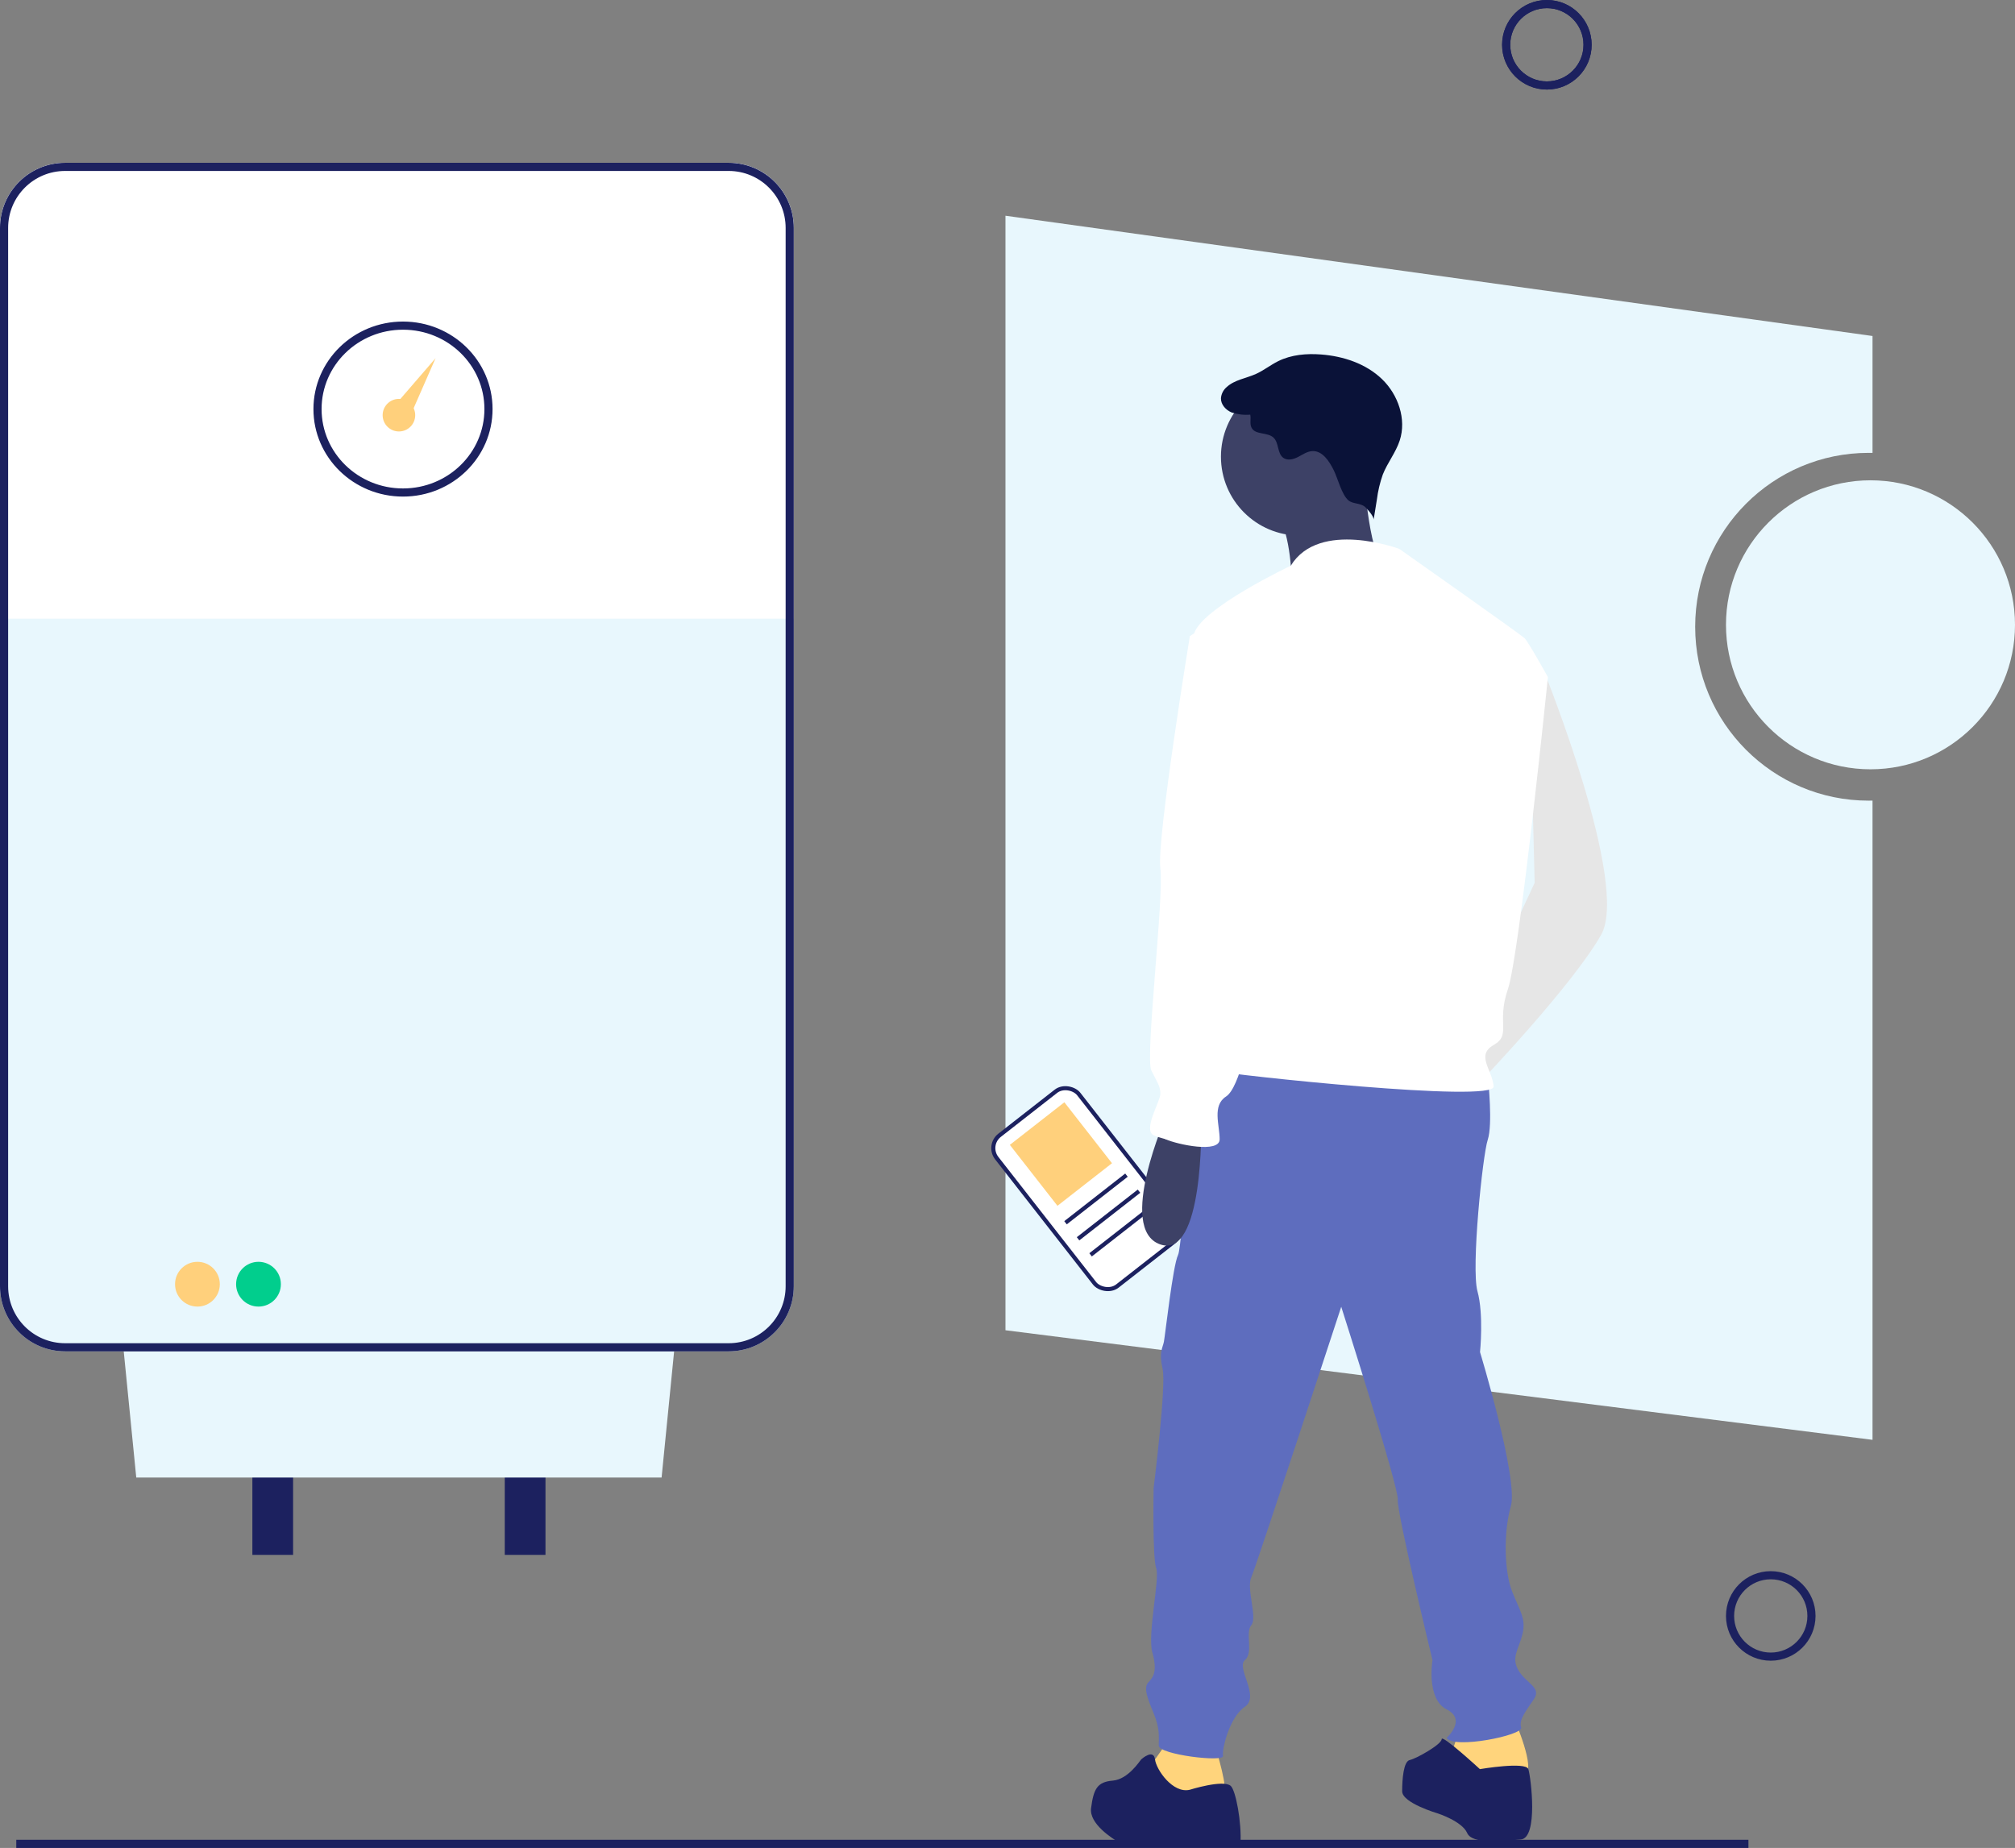<?xml version="1.0" encoding="UTF-8"?> <svg xmlns="http://www.w3.org/2000/svg" xmlns:xlink="http://www.w3.org/1999/xlink" width="495px" height="454px" viewBox="0 0 495 454"><rect x="0" y="0" width="495" height="454" fill="#808080" stroke="none"/><!-- Generator: Sketch 55.2 (78181) - https://sketchapp.com --><title>illustration_entretien</title><desc>Created with Sketch.</desc><defs><path d="M213,110.269 C212.678,110.262 212.355,110.258 212.032,110.258 C188.504,110.258 169.432,129.386 169.432,152.981 C169.432,176.576 188.504,195.703 212.032,195.703 C212.355,195.703 212.678,195.7 213,195.692 L213,352.735 L0,325.813 L0,52 L213,81.547 L213,110.269 Z" id="path-1"></path><path d="M36.727,21.979 L7.474,21.979 C5.093,20.619 -0.465,17.011 0.031,13.203 C0.66,8.369 1.604,6.757 5.38,6.435 C9.156,6.113 11.987,1.601 12.302,1.279 C12.617,0.956 15.391,-1.399 15.734,1.229 C16.078,3.857 20.168,9.658 24.258,8.691 C24.258,8.691 32.439,6.113 34.326,7.724 C35.559,8.776 37.06,16.697 36.727,21.979 Z" id="path-3"></path></defs><g id="Chauffagiste-/-Plombier" stroke="none" stroke-width="1" fill="none" fill-rule="evenodd"><g id="chauffagiste-#5-copy-4" transform="translate(-188, -1439)"><g id="illustration_entretien" transform="translate(188, 1440)"><g id="background" transform="translate(247, 0)"><circle id="Oval-5" stroke="#1C215F" stroke-width="2" fill-rule="nonzero" cx="133" cy="10" r="10"></circle><circle id="Oval-5" stroke="#1C215F" stroke-width="2" fill-rule="nonzero" cx="133" cy="10" r="10"></circle><circle id="Oval-5-Copy-2" stroke="#1C215F" stroke-width="2" fill-rule="nonzero" cx="188" cy="396" r="10"></circle><circle id="Oval-3" fill="#E8F7FD" fill-rule="nonzero" cx="212.5" cy="152.5" r="35.5"></circle><mask id="mask-2" fill="white"><use xlink:href="#path-1"></use></mask><use id="Combined-Shape" fill="#E8F7FD" fill-rule="nonzero" xlink:href="#path-1"></use></g><g id="boiler" transform="translate(0, 39)" fill-rule="nonzero"><path d="M67,337 L67,273.627" id="Line-4" stroke="#1C215F" stroke-width="10" stroke-linecap="square"></path><path d="M129,337 L129,273.627" id="Line-4-Copy" stroke="#1C215F" stroke-width="10" stroke-linecap="square"></path><polygon id="Rectangle-6" fill="#E8F7FD" points="30 288 166 288 162.527 323 33.473 323"></polygon><path d="M16,0 L179,0 C187.837,-1.623249e-15 195,7.163 195,16 L195,276 C195,284.837 187.837,292 179,292 L16,292 C7.163,292 1.082166e-15,284.837 0,276 L0,16 C-1.082166e-15,7.163 7.163,1.623249e-15 16,0 Z" id="Rectangle-16" fill="#E8F7FD"></path><path d="M16,0 L179,0 C187.837,-1.623249e-15 195,7.163 195,16 L195,112 L0,112 L0,16 C-1.082166e-15,7.163 7.163,1.623249e-15 16,0 Z" id="Rectangle-16-Copy" fill="#FFFFFF"></path><path d="M16,1 C7.716,1 1,7.716 1,16 L1,276 C1,284.284 7.716,291 16,291 L179,291 C187.284,291 194,284.284 194,276 L194,16 C194,7.716 187.284,1 179,1 L16,1 Z" id="Rectangle-16-Copy-2" stroke="#1C215F" stroke-width="2"></path><circle id="Oval-4" fill="#FFD07C" cx="48.5" cy="275.5" r="5.5"></circle><circle id="Oval-4-Copy" fill="#01CE8D" cx="63.5" cy="275.5" r="5.5"></circle><ellipse id="Oval-2" stroke="#1C215F" stroke-width="2" fill="#FFFFFF" cx="99" cy="60.5" rx="21" ry="20.5"></ellipse><circle id="Oval-3" fill="#FFD07C" cx="98" cy="62" r="4"></circle><polygon id="Triangle" fill="#FFD07C" points="107 48 101.3 61 98 58.422"></polygon></g><g id="character" transform="translate(207, 86)"><path d="M168.662,76.557 L172.514,78.465 C172.514,78.465 193.376,130.295 186.315,142.696 C179.254,155.097 157.108,178.309 157.108,178.309 L152.935,166.544 L170,129.892 L168.662,76.557 Z" id="Shape" fill="#FFFFFF" fill-rule="nonzero"></path><path d="M168.662,76.557 L172.514,78.465 C172.514,78.465 193.376,130.295 186.315,142.696 C179.254,155.097 157.108,178.309 157.108,178.309 L152.935,166.544 L170,129.892 L168.662,76.557 Z" id="Shape" fill="#000000" fill-rule="nonzero" opacity="0.1"></path><path d="M164.985,335.299 C164.985,335.299 170.478,347.897 167.57,348.866 C164.662,349.835 161.107,349.835 157.552,349.835 C153.997,349.835 149.796,348.543 149.15,347.251 C148.504,345.959 151.735,337.56 151.735,337.56 L164.985,335.299 Z" id="Shape" fill="#FFD47C" fill-rule="nonzero"></path><path d="M91.613,342.336 C91.613,342.336 95.062,353.297 93.495,353.923 C91.927,354.55 86.909,357.368 84.087,356.429 C81.265,355.489 76.875,353.297 75.934,352.358 C74.993,351.418 75.934,346.408 75.934,346.408 L80.324,340.144 L91.613,342.336 Z" id="Shape" fill="#FFD47C" fill-rule="nonzero"></path><path d="M154.054,176.804 L158.58,178.394 C158.58,178.394 159.737,189.207 158.474,193.023 C157.211,196.839 154.37,224.507 155.949,230.232 C157.527,235.956 156.58,245.179 156.58,245.179 C156.58,245.179 166.05,276.346 164.156,283.024 C162.262,289.703 162.578,299.243 164.472,304.014 C166.366,308.784 167.945,310.692 166.997,314.509 C166.05,318.325 164.156,320.233 166.05,323.413 C167.945,326.593 171.733,327.548 169.839,330.41 C167.945,333.272 166.05,335.498 166.682,337.406 C167.313,339.314 149.951,342.813 148.372,339.95 C148.372,339.95 153.423,335.498 148.372,332.954 C143.321,330.41 144.9,320.869 144.9,320.869 C144.9,320.869 136.06,284.296 136.376,281.434 C136.692,278.572 122.486,234.048 122.486,234.048 C122.486,234.048 101.651,297.653 100.388,300.515 C99.125,303.378 101.967,310.374 100.388,312.282 C98.81,314.191 101.02,318.961 98.81,320.869 C96.6,322.777 102.598,329.774 98.81,332.318 C95.022,334.862 93.127,342.813 93.443,344.403 C93.759,345.993 77.659,344.085 77.659,341.859 C77.659,339.632 77.975,337.724 76.396,333.908 C74.818,330.092 73.871,327.548 75.134,326.275 C76.396,325.003 77.343,323.413 76.081,318.961 C74.818,314.509 77.975,300.833 77.028,298.289 C76.081,295.745 76.396,278.572 76.396,278.572 C76.396,278.572 79.553,253.448 78.606,249.313 C77.659,245.179 78.606,244.225 78.922,242.635 C79.237,241.045 81.132,223.871 82.394,221.327 C83.657,218.783 85.235,175.214 92.496,172.987 C99.757,170.761 154.054,176.804 154.054,176.804 Z" id="Shape" fill="#5E6DBE" fill-rule="nonzero"></path><g id="Group" transform="translate(60, 205.5) rotate(-38) translate(-60, -205.5) translate(46, 181)" fill-rule="nonzero"><rect id="Rectangle-18" stroke="#1C215F" fill="#FFFFFF" x="1.459" y="0.592" width="25.571" height="47" rx="4"></rect><path d="M5.5,27.5 L23.5,27.5" id="Line-5" stroke="#1C215F" stroke-linecap="square"></path><path d="M5.5,32.5 L23.5,32.5" id="Line-5-Copy" stroke="#1C215F" stroke-linecap="square"></path><path d="M5.5,37.5 L23.5,37.5" id="Line-5-Copy-2" stroke="#1C215F" stroke-linecap="square"></path><rect id="Rectangle-19" fill="#FFD07C" x="6" y="4" width="17" height="19"></rect></g><path d="M156.55,347.638 C156.55,347.638 167.822,345.717 168.448,347.638 C169.074,349.559 170.953,364.607 166.569,364.927 C162.186,365.248 154.672,366.208 153.419,363.326 C152.167,360.445 146.218,358.524 146.218,358.524 C146.218,358.524 137.452,355.962 137.452,353.081 C137.452,350.199 137.765,345.717 139.33,345.397 C140.896,345.076 147.157,341.554 147.157,340.274 C147.157,338.993 156.55,347.638 156.55,347.638 Z" id="Shape" fill="#1C215F" fill-rule="nonzero"></path><g id="Rectangle-17" transform="translate(61, 344.021)"><mask id="mask-4" fill="white"><use xlink:href="#path-3"></use></mask><use id="Combined-Shape" fill="#1C215F" fill-rule="nonzero" xlink:href="#path-3"></use></g><ellipse id="Oval" fill="#3D4166" fill-rule="nonzero" cx="112.29" cy="25.196" rx="19.355" ry="19.381"></ellipse><path d="M128.098,30.041 C128.098,30.041 129.347,51.41 134.027,53.323 C138.708,55.237 110.311,55.237 110.311,55.237 C110.311,55.237 109.999,41.842 105.943,38.652 C101.886,35.463 128.098,30.041 128.098,30.041 Z" id="Shape" fill="#3D4166" fill-rule="nonzero"></path><path d="M136.752,47.85 C136.752,47.85 117.071,40.53 110.088,51.987 C110.088,51.987 87.867,62.489 86.28,68.854 C84.692,75.219 99.612,122.955 99.612,122.955 C99.612,122.955 99.612,162.417 96.438,166.554 C93.263,170.691 87.232,175.146 91.359,176.101 C95.485,177.056 160.243,184.057 159.926,179.92 C159.608,175.783 155.481,172.282 159.926,169.736 C164.37,167.19 160.56,164.326 163.417,156.052 C166.274,147.778 173.258,79.356 173.258,79.356 C173.258,79.356 168.496,70.763 167.544,69.808 C166.592,68.854 136.752,47.85 136.752,47.85 Z" id="Shape" fill="#FFFFFF" fill-rule="nonzero"></path><path d="M79.558,187.031 C79.558,187.031 67.234,214.906 77.978,218.708 C88.722,222.509 88.09,189.248 88.09,189.248 L79.558,187.031 Z" id="Shape" fill="#3D4166" fill-rule="nonzero"></path><path d="M120.668,28.569 C119.547,26.303 117.867,23.689 115.359,23.827 C114.091,23.897 112.997,24.693 111.867,25.277 C110.736,25.861 109.288,26.223 108.254,25.478 C106.742,24.39 107.211,21.808 105.859,20.524 C104.383,19.122 101.413,19.904 100.461,18.099 C99.952,17.135 100.363,15.94 100.141,14.871 C98.597,15.004 97.042,14.822 95.569,14.336 C94.137,13.75 92.896,12.394 92.936,10.837 C93.023,9.765 93.534,8.773 94.354,8.086 C96.304,6.298 99.125,5.955 101.532,4.871 C103.447,4.008 105.112,2.664 106.994,1.731 C110.234,0.124 113.972,-0.187 117.571,0.09 C123.029,0.511 128.549,2.337 132.507,6.149 C136.465,9.96 138.56,15.974 136.853,21.217 C135.885,24.188 133.836,26.685 132.692,29.591 C131.99,31.58 131.504,33.64 131.242,35.734 L130.439,40.701 C130.564,39.928 128.88,37.989 128.328,37.528 C127.123,36.521 125.371,36.863 124.253,35.931 C122.599,34.552 121.642,30.535 120.668,28.569 Z" id="Shape" fill="#0A1238" fill-rule="nonzero"></path><path d="M93.247,67.048 L88.202,70.235 C88.202,70.235 80.005,120.258 80.951,127.267 C81.897,134.277 77.167,173.785 78.744,176.971 C80.32,180.158 80.951,180.795 80.951,182.707 C80.951,184.618 76.537,191.628 79.374,192.902 C82.212,194.177 92.616,196.407 92.616,192.902 C92.616,189.398 90.725,184.618 94.193,182.388 C97.661,180.158 100.183,165.82 100.183,165.82 C100.183,165.82 101.76,151.163 103.336,148.296 C104.912,145.428 107.119,134.914 107.119,130.453 C107.119,125.993 110.903,107.831 108.696,98.592 C106.489,89.352 105.858,64.499 93.247,67.048 Z" id="Shape" fill="#FFFFFF" fill-rule="nonzero"></path><path d="M90.344,66.079 L85.299,69.265 C85.299,69.265 77.102,119.288 78.048,126.298 C78.994,133.308 74.264,172.816 75.841,176.002 C77.417,179.189 78.048,179.826 78.048,181.738 C78.048,183.649 73.634,190.659 76.471,191.933 C79.309,193.208 89.713,195.438 89.713,191.933 C89.713,188.428 87.821,183.649 91.29,181.419 C94.758,179.189 97.28,164.851 97.28,164.851 C97.28,164.851 98.856,150.194 100.433,147.327 C102.009,144.459 104.216,133.945 104.216,129.484 C104.216,125.024 108,106.862 105.793,97.622 C103.586,88.383 102.955,63.53 90.344,66.079 Z" id="Shape" fill="#FFFFFF" fill-rule="nonzero"></path></g><g id="foreground" transform="translate(5, 451)" fill-rule="nonzero" stroke="#1C215F" stroke-linecap="square" stroke-width="2"><path d="M0,1 L423.515,1" id="Line"></path></g></g></g></g></svg> 